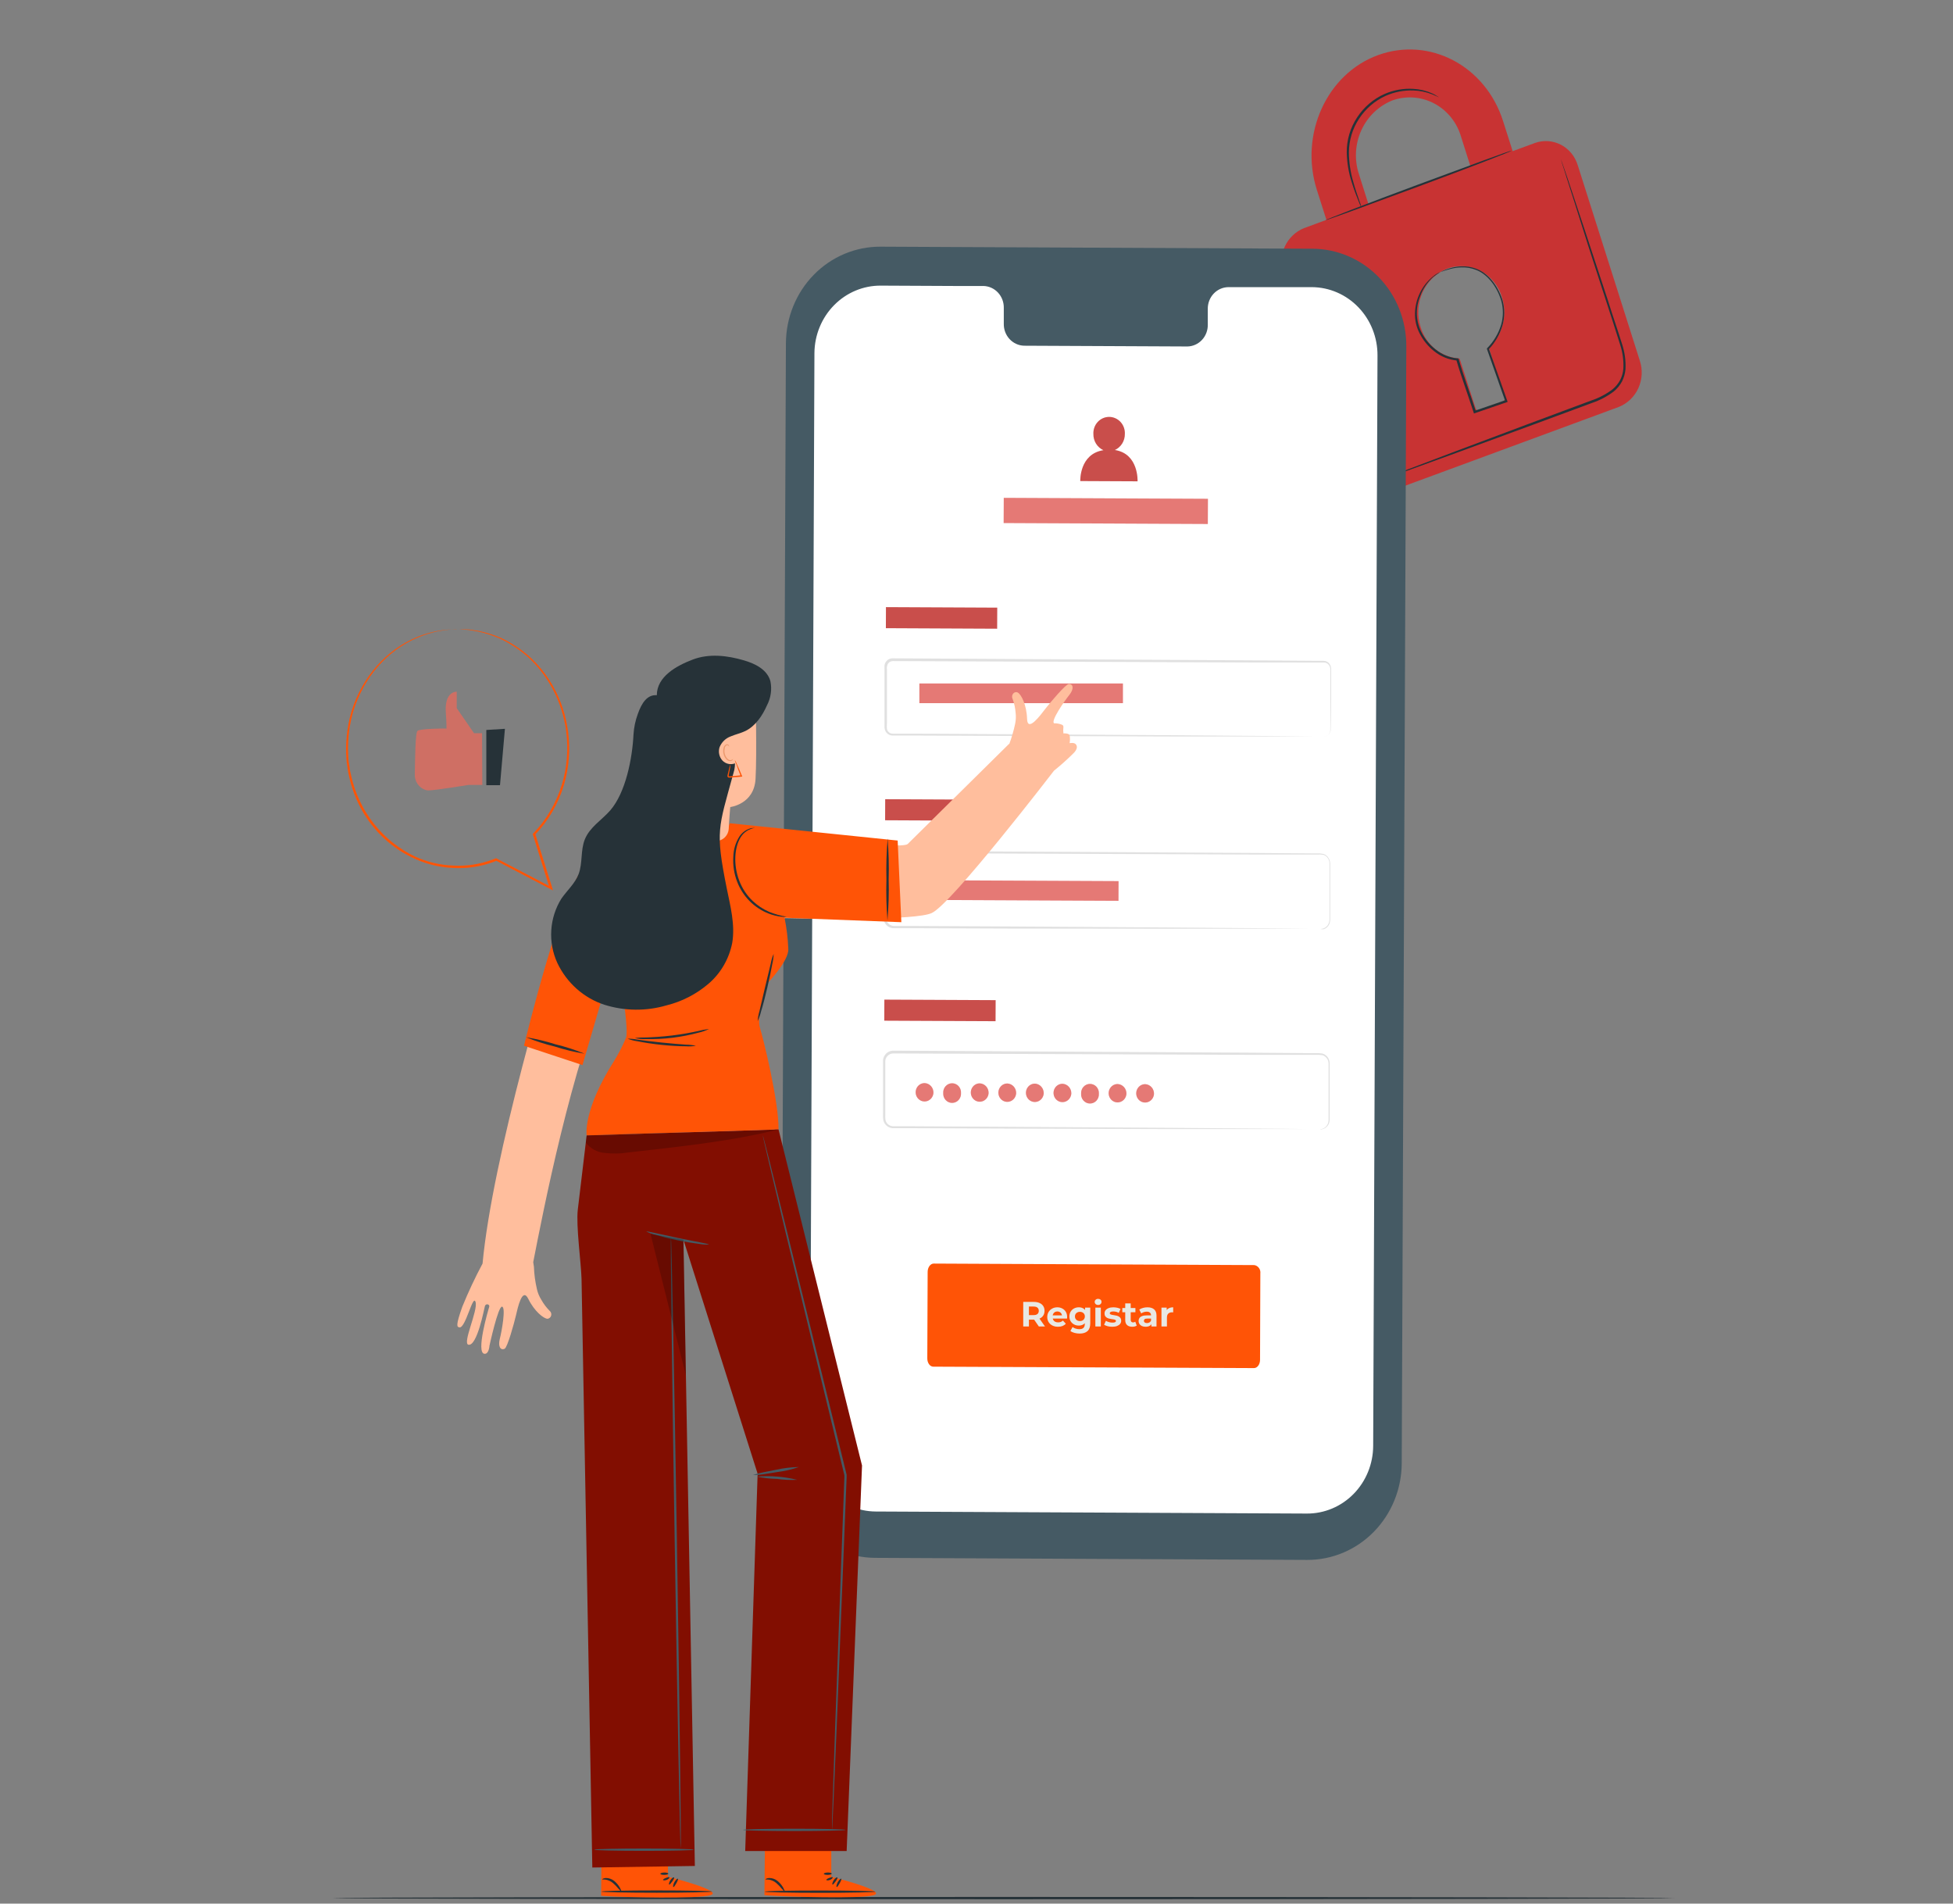 <svg width="315" height="307" viewBox="0 0 315 307" fill="none" xmlns="http://www.w3.org/2000/svg">
<rect x="0" y="0" width="315" height="307" fill="#808080" stroke="none"/>
<path d="M270.11 306.108C270.11 306.208 221.655 306.295 161.902 306.295C102.15 306.295 53.674 306.208 53.674 306.108C53.674 306.007 102.122 305.921 161.902 305.921C221.683 305.921 270.11 306.014 270.11 306.108Z" fill="#263238"/>
<path d="M247.571 23.057L243.977 24.381L242.435 19.539C239.602 10.611 230.573 5.871 222.276 8.885C213.979 11.899 209.562 21.69 212.395 30.618L213.937 35.46L210.33 36.791C208.954 37.341 207.837 38.416 207.21 39.794C206.584 41.171 206.497 42.744 206.966 44.186L216.966 75.689C217.173 76.403 217.518 77.066 217.979 77.64C218.44 78.214 219.009 78.686 219.65 79.029C220.292 79.372 220.994 79.579 221.715 79.636C222.436 79.694 223.16 79.602 223.846 79.365L261.087 65.632C262.481 65.082 263.614 63.998 264.248 62.605C264.882 61.212 264.967 59.62 264.486 58.164L254.479 26.661C254.266 25.95 253.916 25.289 253.45 24.72C252.984 24.15 252.412 23.683 251.767 23.347C251.123 23.011 250.419 22.812 249.698 22.762C248.977 22.712 248.253 22.812 247.571 23.057ZM219.185 28.093C218.421 25.772 218.558 23.236 219.567 21.016C220.577 18.797 222.38 17.066 224.599 16.187C225.695 15.8 226.856 15.645 228.011 15.731C229.166 15.817 230.293 16.142 231.324 16.686C232.355 17.231 233.269 17.984 234.011 18.9C234.754 19.817 235.31 20.878 235.646 22.021L237.181 26.863L220.72 32.935L219.185 28.093ZM240.118 56.049L242.672 64.092C242.719 64.253 242.704 64.427 242.63 64.577C242.556 64.727 242.429 64.842 242.275 64.898L238.695 66.214C238.553 66.255 238.4 66.237 238.27 66.165C238.14 66.093 238.042 65.971 237.997 65.826L235.422 57.819C234.003 57.739 232.64 57.214 231.518 56.314C230.396 55.414 229.567 54.182 229.142 52.783C228.535 50.933 228.646 48.913 229.451 47.146C230.256 45.379 231.693 44.001 233.462 43.301C234.335 42.994 235.259 42.871 236.179 42.939C237.099 43.008 237.996 43.266 238.818 43.7C239.639 44.134 240.367 44.733 240.958 45.463C241.55 46.193 241.993 47.038 242.261 47.949C242.71 49.37 242.747 50.895 242.368 52.338C241.988 53.781 241.209 55.078 240.125 56.071L240.118 56.049Z" fill="#F90101" fill-opacity="0.6"/>
<path d="M243.817 24.295C243.817 24.395 237.153 26.978 228.863 30.05C220.573 33.122 213.812 35.589 213.777 35.517C213.742 35.445 220.441 32.841 228.738 29.762C237.034 26.683 243.782 24.201 243.817 24.295Z" fill="#263238"/>
<path d="M251.73 25.618C251.761 25.681 251.786 25.746 251.807 25.812C251.863 25.956 251.925 26.143 252.009 26.374C252.191 26.899 252.442 27.625 252.756 28.532L255.435 36.575C256.552 39.985 257.885 44.028 259.364 48.517C260.062 50.769 260.885 53.114 261.653 55.581C262.064 56.853 262.241 58.192 262.176 59.531C262.117 60.227 261.925 60.904 261.611 61.524C261.275 62.141 260.828 62.686 260.292 63.128C259.214 63.939 258.017 64.568 256.747 64.991L253.153 66.322L246.35 68.833L234.829 73.063L227.049 75.883L224.956 76.603L224.397 76.79C224.338 76.817 224.274 76.834 224.209 76.84C224.209 76.84 224.265 76.84 224.383 76.754L224.928 76.531L227.021 75.718L234.76 72.782L246.259 68.466L253.049 65.934L256.642 64.596C257.877 64.19 259.038 63.58 260.083 62.79C260.581 62.38 260.998 61.874 261.311 61.301C261.606 60.728 261.784 60.099 261.834 59.452C261.898 58.162 261.728 56.871 261.332 55.646C260.578 53.2 259.783 50.833 259.064 48.582C257.612 44.085 256.273 40.028 255.212 36.618C254.151 33.208 253.258 30.467 252.644 28.539C252.351 27.597 252.128 26.863 251.946 26.33L251.779 25.755C251.758 25.711 251.741 25.666 251.73 25.618Z" fill="#263238"/>
<path d="M232.08 15.698C232.08 15.698 231.71 15.511 231.026 15.223C230.052 14.837 229.021 14.623 227.977 14.59C226.43 14.535 224.89 14.835 223.469 15.467C221.741 16.255 220.263 17.529 219.206 19.144C218.141 20.753 217.57 22.656 217.566 24.604C217.58 26.201 217.815 27.787 218.264 29.316C218.626 30.625 219.003 31.669 219.254 32.395C219.403 32.764 219.524 33.144 219.617 33.532C219.419 33.187 219.253 32.823 219.122 32.445C218.836 31.726 218.424 30.704 218.019 29.388C217.523 27.843 217.252 26.231 217.217 24.604C217.198 22.582 217.783 20.603 218.892 18.935C219.986 17.262 221.524 15.948 223.323 15.151C224.788 14.515 226.376 14.234 227.963 14.331C229.029 14.387 230.077 14.643 231.054 15.086C231.315 15.21 231.567 15.355 231.808 15.518C231.907 15.563 231.999 15.623 232.08 15.698Z" fill="#263238"/>
<path d="M232.401 43.848C232.512 43.778 232.629 43.718 232.75 43.668C233.099 43.506 233.461 43.373 233.831 43.273C234.42 43.093 235.026 42.987 235.639 42.956C236.472 42.91 237.305 43.039 238.088 43.337C239.874 43.985 241.514 45.862 242.324 48.373C242.712 49.72 242.712 51.155 242.324 52.502C241.893 53.965 241.122 55.296 240.077 56.38L240.119 56.186C241.047 58.812 242.058 61.66 243.105 64.632L243.168 64.811L242.994 64.876L241.396 65.423L237.907 66.624L237.732 66.682L237.676 66.502C236.72 63.524 235.674 60.747 234.885 58.02L235.039 58.143C233.674 58.026 232.374 57.498 231.298 56.625C230.326 55.852 229.528 54.87 228.961 53.747C228.449 52.751 228.195 51.636 228.221 50.51C228.253 49.358 228.532 48.228 229.038 47.201C229.543 46.174 230.263 45.274 231.145 44.567C231.508 44.264 231.915 44.021 232.352 43.848C231.958 44.089 231.576 44.351 231.208 44.632C230.239 45.477 229.496 46.565 229.052 47.79C228.67 48.715 228.491 49.714 228.529 50.718C228.566 51.722 228.818 52.705 229.268 53.596C229.825 54.676 230.604 55.619 231.55 56.358C232.575 57.188 233.816 57.689 235.115 57.797H235.234L235.269 57.905C236.036 60.581 237.09 63.38 238.06 66.373L237.83 66.257L241.319 65.056L242.91 64.502L242.798 64.747C241.758 61.776 240.754 58.92 239.832 56.294V56.186L239.916 56.099C240.931 55.061 241.687 53.785 242.121 52.38C242.491 51.091 242.491 49.719 242.121 48.431C241.361 46.013 239.791 44.179 238.088 43.532C237.334 43.232 236.53 43.092 235.722 43.121C235.12 43.136 234.52 43.22 233.936 43.373C232.896 43.639 232.408 43.884 232.401 43.848Z" fill="#263238"/>
<path d="M210.832 251.569L141.129 251.238C137.104 251.216 133.252 249.547 130.419 246.598C127.587 243.649 126.005 239.662 126.022 235.512L126.761 55.366C126.77 53.31 127.171 51.276 127.942 49.379C128.713 47.483 129.839 45.763 131.256 44.315C132.672 42.868 134.352 41.723 136.198 40.945C138.044 40.168 140.021 39.773 142.015 39.783L211.711 40.114C215.736 40.135 219.589 41.802 222.423 44.75C225.257 47.697 226.84 51.683 226.825 55.833L226.086 235.973C226.078 238.029 225.676 240.064 224.905 241.961C224.134 243.858 223.008 245.58 221.592 247.028C220.176 248.476 218.496 249.623 216.65 250.402C214.804 251.181 212.827 251.578 210.832 251.569Z" fill="#455A64"/>
<path d="M211.606 46.308H198.097C197.656 46.317 197.221 46.415 196.817 46.596C196.413 46.778 196.048 47.04 195.742 47.367C195.436 47.695 195.196 48.081 195.035 48.504C194.874 48.927 194.795 49.379 194.804 49.834V52.359C194.812 52.813 194.733 53.264 194.572 53.687C194.411 54.109 194.171 54.495 193.865 54.822C193.559 55.149 193.193 55.41 192.789 55.591C192.385 55.772 191.95 55.869 191.51 55.877L165.175 55.754C164.284 55.73 163.439 55.342 162.825 54.675C162.212 54.009 161.88 53.119 161.902 52.2V49.675C161.925 48.758 161.594 47.869 160.982 47.203C160.37 46.536 159.526 46.148 158.637 46.121H153.885L142.057 46.064C139.244 46.047 136.539 47.179 134.534 49.214C132.529 51.248 131.387 54.019 131.36 56.92L130.662 232.757C130.656 234.196 130.924 235.622 131.452 236.954C131.98 238.286 132.758 239.497 133.74 240.519C134.722 241.541 135.89 242.354 137.177 242.911C138.464 243.467 139.845 243.757 141.241 243.764L210.797 244.095C212.194 244.101 213.578 243.824 214.87 243.279C216.163 242.735 217.339 241.933 218.331 240.919C219.323 239.906 220.112 238.701 220.652 237.373C221.192 236.046 221.474 234.621 221.48 233.181L222.178 57.344C222.195 54.436 221.091 51.639 219.108 49.57C217.126 47.501 214.428 46.327 211.606 46.308Z" fill="white"/>
<path d="M202.249 220.635L150.528 220.405C149.991 220.405 149.558 219.8 149.565 219.067L149.621 205.117C149.621 204.398 150.061 203.779 150.598 203.779L202.319 204.024C202.617 204.077 202.883 204.246 203.062 204.497C203.242 204.748 203.32 205.06 203.282 205.369L203.233 219.304C203.233 220.045 202.786 220.642 202.249 220.635Z" fill="#FF5406"/>
<path d="M165.038 213.924V209.962H166.753C167.107 209.962 167.413 210.02 167.67 210.137C167.926 210.25 168.124 210.415 168.264 210.63C168.404 210.845 168.473 211.101 168.473 211.399C168.473 211.694 168.404 211.948 168.264 212.163C168.124 212.375 167.926 212.537 167.67 212.65C167.413 212.763 167.107 212.82 166.753 212.82H165.547L165.955 212.418V213.924H165.038ZM167.556 213.924L166.566 212.486H167.545L168.547 213.924H167.556ZM165.955 212.52L165.547 212.09H166.702C166.985 212.09 167.196 212.03 167.336 211.909C167.475 211.784 167.545 211.614 167.545 211.399C167.545 211.181 167.475 211.011 167.336 210.89C167.196 210.769 166.985 210.709 166.702 210.709H165.547L165.955 210.273V212.52ZM170.649 213.969C170.302 213.969 169.996 213.901 169.732 213.765C169.471 213.629 169.27 213.444 169.126 213.211C168.983 212.973 168.911 212.703 168.911 212.401C168.911 212.096 168.981 211.826 169.121 211.592C169.264 211.354 169.458 211.169 169.704 211.037C169.949 210.901 170.226 210.833 170.536 210.833C170.834 210.833 171.102 210.898 171.339 211.026C171.581 211.15 171.771 211.331 171.911 211.569C172.051 211.803 172.12 212.084 172.12 212.413C172.12 212.446 172.118 212.486 172.115 212.531C172.111 212.573 172.107 212.612 172.103 212.65H169.63V212.135H171.639L171.3 212.288C171.3 212.13 171.268 211.992 171.203 211.875C171.139 211.758 171.051 211.667 170.937 211.603C170.824 211.535 170.692 211.501 170.541 211.501C170.39 211.501 170.256 211.535 170.139 211.603C170.026 211.667 169.937 211.76 169.873 211.88C169.809 211.997 169.777 212.137 169.777 212.299V212.435C169.777 212.601 169.813 212.748 169.885 212.877C169.96 213.001 170.064 213.097 170.196 213.165C170.332 213.229 170.49 213.261 170.671 213.261C170.834 213.261 170.975 213.237 171.096 213.188C171.22 213.139 171.334 213.065 171.435 212.967L171.905 213.477C171.766 213.635 171.59 213.758 171.379 213.844C171.168 213.927 170.924 213.969 170.649 213.969ZM174.14 215.067C173.853 215.067 173.576 215.031 173.308 214.959C173.044 214.892 172.823 214.788 172.646 214.648L172.997 214.014C173.125 214.12 173.287 214.203 173.484 214.263C173.684 214.327 173.88 214.36 174.072 214.36C174.385 214.36 174.612 214.29 174.751 214.15C174.895 214.01 174.966 213.803 174.966 213.528V213.069L175.023 212.305L175.012 211.535V210.879H175.849V213.414C175.849 213.98 175.702 214.397 175.408 214.665C175.114 214.933 174.691 215.067 174.14 215.067ZM174.004 213.777C173.721 213.777 173.465 213.716 173.235 213.595C173.008 213.471 172.825 213.299 172.686 213.08C172.55 212.858 172.482 212.599 172.482 212.305C172.482 212.007 172.55 211.748 172.686 211.53C172.825 211.307 173.008 211.135 173.235 211.014C173.465 210.894 173.721 210.833 174.004 210.833C174.261 210.833 174.487 210.886 174.684 210.992C174.88 211.094 175.033 211.254 175.142 211.473C175.251 211.688 175.306 211.965 175.306 212.305C175.306 212.641 175.251 212.918 175.142 213.137C175.033 213.352 174.88 213.512 174.684 213.618C174.487 213.724 174.261 213.777 174.004 213.777ZM174.18 213.052C174.334 213.052 174.472 213.022 174.593 212.962C174.714 212.897 174.808 212.809 174.876 212.695C174.944 212.582 174.978 212.452 174.978 212.305C174.978 212.154 174.944 212.024 174.876 211.914C174.808 211.801 174.714 211.714 174.593 211.654C174.472 211.59 174.334 211.558 174.18 211.558C174.025 211.558 173.887 211.59 173.767 211.654C173.646 211.714 173.55 211.801 173.478 211.914C173.41 212.024 173.376 212.154 173.376 212.305C173.376 212.452 173.41 212.582 173.478 212.695C173.55 212.809 173.646 212.897 173.767 212.962C173.887 213.022 174.025 213.052 174.18 213.052ZM176.671 213.924V210.879H177.554V213.924H176.671ZM177.113 210.454C176.95 210.454 176.818 210.407 176.717 210.313C176.615 210.218 176.564 210.101 176.564 209.962C176.564 209.822 176.615 209.705 176.717 209.611C176.818 209.516 176.95 209.469 177.113 209.469C177.275 209.469 177.407 209.515 177.509 209.605C177.611 209.692 177.662 209.805 177.662 209.945C177.662 210.092 177.611 210.215 177.509 210.313C177.411 210.407 177.279 210.454 177.113 210.454ZM179.398 213.969C179.138 213.969 178.887 213.939 178.645 213.878C178.408 213.814 178.219 213.735 178.079 213.641L178.374 213.007C178.513 213.094 178.677 213.165 178.866 213.222C179.059 213.275 179.247 213.301 179.432 213.301C179.636 213.301 179.779 213.277 179.862 213.228C179.949 213.178 179.992 213.111 179.992 213.024C179.992 212.952 179.958 212.899 179.891 212.865C179.826 212.828 179.74 212.799 179.63 212.78C179.521 212.762 179.4 212.743 179.268 212.724C179.14 212.705 179.009 212.68 178.877 212.65C178.745 212.616 178.625 212.567 178.515 212.503C178.406 212.439 178.317 212.352 178.249 212.243C178.185 212.133 178.153 211.992 178.153 211.818C178.153 211.626 178.208 211.456 178.317 211.309C178.43 211.162 178.592 211.047 178.804 210.964C179.015 210.877 179.268 210.833 179.562 210.833C179.77 210.833 179.981 210.856 180.196 210.901C180.411 210.947 180.59 211.013 180.734 211.099L180.44 211.728C180.292 211.641 180.143 211.582 179.992 211.552C179.845 211.518 179.702 211.501 179.562 211.501C179.366 211.501 179.223 211.528 179.132 211.58C179.042 211.633 178.996 211.701 178.996 211.784C178.996 211.86 179.028 211.916 179.092 211.954C179.16 211.992 179.249 212.022 179.358 212.045C179.468 212.067 179.587 212.088 179.715 212.107C179.847 212.122 179.979 212.146 180.111 212.18C180.243 212.214 180.362 212.263 180.468 212.328C180.577 212.388 180.666 212.473 180.734 212.582C180.802 212.688 180.836 212.828 180.836 213.001C180.836 213.19 180.779 213.358 180.666 213.505C180.553 213.648 180.389 213.761 180.174 213.844C179.962 213.927 179.704 213.969 179.398 213.969ZM182.626 213.969C182.267 213.969 181.988 213.878 181.788 213.697C181.588 213.512 181.488 213.239 181.488 212.877V210.205H182.371V212.865C182.371 212.994 182.405 213.094 182.473 213.165C182.541 213.233 182.633 213.267 182.75 213.267C182.89 213.267 183.009 213.229 183.107 213.154L183.344 213.777C183.254 213.841 183.145 213.89 183.016 213.924C182.892 213.954 182.762 213.969 182.626 213.969ZM181.018 211.626V210.947H183.129V211.626H181.018ZM185.708 213.924V213.329L185.651 213.199V212.135C185.651 211.947 185.593 211.799 185.476 211.694C185.363 211.588 185.187 211.535 184.949 211.535C184.787 211.535 184.627 211.562 184.468 211.614C184.314 211.664 184.182 211.731 184.072 211.818L183.755 211.201C183.921 211.084 184.121 210.994 184.355 210.93C184.589 210.865 184.827 210.833 185.068 210.833C185.532 210.833 185.893 210.943 186.149 211.162C186.406 211.381 186.534 211.722 186.534 212.186V213.924H185.708ZM184.78 213.969C184.542 213.969 184.338 213.929 184.168 213.85C183.999 213.767 183.868 213.656 183.778 213.516C183.687 213.377 183.642 213.22 183.642 213.046C183.642 212.865 183.685 212.707 183.772 212.571C183.863 212.435 184.004 212.329 184.197 212.254C184.389 212.175 184.64 212.135 184.949 212.135H185.759V212.65H185.046C184.838 212.65 184.695 212.684 184.616 212.752C184.54 212.82 184.502 212.905 184.502 213.007C184.502 213.12 184.546 213.211 184.633 213.278C184.723 213.343 184.846 213.375 185 213.375C185.148 213.375 185.28 213.341 185.397 213.273C185.514 213.201 185.598 213.097 185.651 212.962L185.787 213.369C185.723 213.565 185.606 213.714 185.436 213.816C185.266 213.918 185.048 213.969 184.78 213.969ZM187.333 213.924V210.879H188.177V211.739L188.058 211.49C188.148 211.275 188.294 211.113 188.494 211.003C188.694 210.89 188.937 210.833 189.224 210.833V211.648C189.186 211.645 189.152 211.643 189.122 211.643C189.092 211.639 189.06 211.637 189.026 211.637C188.784 211.637 188.588 211.707 188.437 211.847C188.29 211.982 188.216 212.196 188.216 212.486V213.924H187.333Z" fill="#E8E8E3"/>
<path d="M160.844 97.998L142.897 97.914L142.882 101.309L160.83 101.393L160.844 97.998Z" fill="#DF5753"/>
<path opacity="0.1" d="M160.844 97.998L142.897 97.914L142.882 101.309L160.83 101.393L160.844 97.998Z" fill="black"/>
<path d="M213.456 118.846C213.597 118.831 213.735 118.798 213.867 118.745C214.061 118.668 214.228 118.535 214.352 118.363C214.475 118.192 214.549 117.987 214.565 117.774C214.565 116.63 214.565 114.961 214.565 112.817C214.565 111.746 214.565 110.544 214.565 109.22C214.565 108.897 214.565 108.559 214.565 108.22C214.611 107.892 214.541 107.558 214.37 107.278C214.274 107.144 214.149 107.034 214.005 106.958C213.861 106.882 213.701 106.841 213.539 106.839H212.451H202.368L144.004 106.616C143.855 106.614 143.707 106.648 143.573 106.717C143.439 106.786 143.324 106.887 143.236 107.012C143.068 107.293 143.003 107.628 143.055 107.954C143.055 108.674 143.055 109.393 143.055 110.112C143.055 111.551 143.055 112.99 143.055 114.429C143.055 115.148 143.055 115.868 143.055 116.587C143.026 116.922 143.026 117.259 143.055 117.594C143.092 117.738 143.16 117.871 143.254 117.983C143.348 118.096 143.466 118.184 143.599 118.242C143.737 118.298 143.884 118.325 144.032 118.321H147.584L163.082 118.407L189.319 118.573L207.008 118.717L211.816 118.774H213.065C213.351 118.774 213.491 118.774 213.491 118.774H213.065H211.816H207.008H189.319L163.082 118.688L147.584 118.623H144.032C143.836 118.631 143.641 118.597 143.46 118.522C143.276 118.442 143.113 118.318 142.982 118.163C142.851 118.007 142.757 117.822 142.706 117.623C142.666 117.434 142.652 117.24 142.664 117.048V116.515C142.664 115.796 142.664 115.076 142.664 114.357C142.664 112.918 142.664 111.479 142.664 110.041C142.664 109.321 142.664 108.602 142.664 107.882C142.651 107.691 142.651 107.498 142.664 107.307C142.69 107.095 142.77 106.894 142.894 106.724C143.015 106.55 143.174 106.409 143.359 106.313C143.543 106.216 143.748 106.167 143.955 106.17L202.319 106.501L212.402 106.573H213.491C213.682 106.573 213.871 106.621 214.041 106.712C214.211 106.804 214.358 106.936 214.468 107.098C214.664 107.411 214.744 107.787 214.691 108.156C214.691 108.494 214.691 108.832 214.691 109.156C214.691 110.465 214.691 111.666 214.691 112.753C214.691 114.911 214.642 116.566 214.628 117.717C214.611 117.938 214.533 118.15 214.403 118.327C214.273 118.504 214.097 118.639 213.895 118.717C213.763 118.801 213.611 118.846 213.456 118.846Z" fill="#E0E0E0"/>
<path d="M181.113 110.228H148.288V113.4H181.113V110.228Z" fill="#DF5753"/>
<path opacity="0.2" d="M181.113 110.228H148.288V113.4H181.113V110.228Z" fill="white"/>
<path d="M160.722 128.975L142.775 128.891L142.76 132.286L160.707 132.37L160.722 128.975Z" fill="#DF5753"/>
<path opacity="0.1" d="M160.722 128.975L142.775 128.891L142.76 132.286L160.707 132.37L160.722 128.975Z" fill="black"/>
<path d="M213.002 149.824C213.143 149.806 213.283 149.779 213.421 149.745C213.616 149.681 213.795 149.574 213.947 149.433C214.098 149.291 214.219 149.118 214.3 148.924C214.41 148.634 214.453 148.321 214.426 148.011C214.426 147.666 214.426 147.291 214.426 146.874C214.426 146.04 214.426 145.09 214.426 143.997V139.428C214.459 139.098 214.388 138.765 214.223 138.479C214.051 138.185 213.78 137.968 213.463 137.867C213.115 137.803 212.761 137.784 212.409 137.81H202.368L144.206 137.587C143.893 137.587 143.592 137.705 143.357 137.918C143.122 138.131 142.97 138.425 142.929 138.745C142.929 139.428 142.929 140.184 142.929 140.903C142.929 142.342 142.929 143.781 142.929 145.22C142.929 145.939 142.929 146.658 142.929 147.378C142.903 147.714 142.917 148.052 142.971 148.385C143.058 148.677 143.238 148.93 143.481 149.104C143.738 149.273 144.041 149.354 144.346 149.335H145.316H147.332L162.775 149.414L188.921 149.579L206.548 149.723L211.341 149.781H206.548H188.921L162.761 149.752L147.318 149.694H144.283C143.906 149.717 143.531 149.614 143.215 149.399C142.898 149.173 142.666 148.84 142.56 148.457C142.497 148.091 142.478 147.719 142.504 147.349C142.504 146.63 142.504 145.91 142.504 145.191C142.504 143.752 142.504 142.313 142.504 140.874C142.504 140.155 142.504 139.435 142.504 138.716C142.555 138.305 142.749 137.927 143.051 137.652C143.353 137.378 143.741 137.227 144.144 137.227L202.305 137.558L212.346 137.637C212.72 137.613 213.095 137.64 213.463 137.716C213.825 137.838 214.131 138.095 214.321 138.436C214.502 138.752 214.58 139.12 214.544 139.486C214.544 139.824 214.544 140.155 214.544 140.486C214.544 141.788 214.544 142.982 214.544 144.083C214.544 145.184 214.544 146.112 214.544 146.96C214.544 147.371 214.544 147.752 214.544 148.104C214.57 148.426 214.519 148.749 214.398 149.047C214.307 149.245 214.176 149.421 214.014 149.563C213.851 149.704 213.661 149.808 213.456 149.867C213.303 149.88 213.15 149.865 213.002 149.824Z" fill="#E0E0E0"/>
<path d="M160.587 161.296L142.64 161.213L142.625 164.608L160.572 164.692L160.587 161.296Z" fill="#DF5753"/>
<path opacity="0.1" d="M160.587 161.296L142.64 161.213L142.625 164.608L160.572 164.692L160.587 161.296Z" fill="black"/>
<path d="M212.862 182.132C213.003 182.115 213.143 182.089 213.281 182.053C213.475 181.99 213.654 181.884 213.805 181.744C213.957 181.604 214.078 181.432 214.16 181.24C214.27 180.95 214.313 180.637 214.286 180.327C214.286 179.974 214.286 179.607 214.286 179.183C214.286 178.355 214.286 177.399 214.286 176.305V171.737C214.319 171.406 214.248 171.073 214.084 170.787C213.907 170.499 213.638 170.285 213.323 170.183C212.976 170.116 212.622 170.095 212.269 170.118H202.228L144.067 169.895C143.754 169.896 143.452 170.014 143.217 170.227C142.982 170.44 142.83 170.734 142.79 171.053C142.79 171.773 142.79 172.492 142.79 173.212C142.79 174.65 142.79 176.089 142.79 177.528C142.79 178.247 142.79 178.967 142.79 179.686C142.764 180.02 142.778 180.356 142.832 180.686C142.915 180.98 143.095 181.234 143.341 181.406C143.597 181.578 143.901 181.659 144.206 181.636H147.242L162.684 181.722L188.83 181.888L206.457 182.032L211.251 182.089H206.457H188.83L162.684 182.01L147.242 181.945H144.206C143.828 181.971 143.453 181.868 143.139 181.65C142.821 181.423 142.589 181.091 142.483 180.708C142.42 180.342 142.401 179.97 142.427 179.6C142.427 178.881 142.427 178.161 142.427 177.442C142.427 176.003 142.427 174.564 142.427 173.125C142.427 172.406 142.427 171.686 142.427 170.931C142.476 170.52 142.669 170.142 142.97 169.868C143.271 169.594 143.658 169.442 144.06 169.442L202.221 169.773L212.262 169.852C212.636 169.828 213.012 169.855 213.379 169.931C213.741 170.053 214.047 170.31 214.237 170.65C214.418 170.967 214.496 171.335 214.46 171.701C214.46 172.039 214.46 172.377 214.46 172.701C214.46 174.003 214.46 175.197 214.46 176.298C214.46 177.399 214.46 178.327 214.46 179.175C214.46 179.586 214.46 179.967 214.46 180.319C214.487 180.641 214.437 180.965 214.314 181.262C214.223 181.46 214.092 181.636 213.93 181.778C213.767 181.919 213.577 182.023 213.372 182.082C213.208 182.14 213.034 182.157 212.862 182.132Z" fill="#E0E0E0"/>
<path d="M180.412 142.102L147.588 141.949L147.574 145.121L180.398 145.275L180.412 142.102Z" fill="#DF5753"/>
<path opacity="0.2" d="M180.412 142.102L147.588 141.949L147.574 145.121L180.398 145.275L180.412 142.102Z" fill="white"/>
<path d="M150.556 176.262C150.536 176.551 150.433 176.828 150.261 177.058C150.089 177.288 149.856 177.461 149.59 177.555C149.324 177.649 149.037 177.661 148.764 177.589C148.492 177.516 148.246 177.363 148.057 177.148C147.868 176.933 147.744 176.665 147.702 176.378C147.659 176.092 147.699 175.798 147.816 175.534C147.934 175.271 148.124 175.049 148.363 174.895C148.602 174.742 148.879 174.664 149.161 174.672C149.549 174.694 149.914 174.874 150.175 175.171C150.436 175.469 150.573 175.861 150.556 176.262Z" fill="#DF5753"/>
<path d="M155.001 176.283C155.015 176.486 154.988 176.69 154.922 176.881C154.856 177.073 154.753 177.249 154.618 177.397C154.484 177.546 154.321 177.665 154.14 177.746C153.959 177.827 153.764 177.869 153.567 177.869C153.37 177.869 153.175 177.827 152.994 177.746C152.813 177.665 152.65 177.546 152.516 177.397C152.381 177.249 152.278 177.073 152.212 176.881C152.146 176.69 152.119 176.486 152.133 176.283C152.119 176.081 152.146 175.877 152.212 175.685C152.278 175.494 152.381 175.318 152.516 175.17C152.65 175.021 152.813 174.902 152.994 174.821C153.175 174.74 153.37 174.698 153.567 174.698C153.764 174.698 153.959 174.74 154.14 174.821C154.321 174.902 154.484 175.021 154.618 175.17C154.753 175.318 154.856 175.494 154.922 175.685C154.988 175.877 155.015 176.081 155.001 176.283Z" fill="#DF5753"/>
<path d="M159.453 176.305C159.433 176.594 159.33 176.871 159.158 177.101C158.986 177.331 158.753 177.504 158.487 177.598C158.221 177.692 157.934 177.704 157.661 177.632C157.388 177.559 157.143 177.406 156.954 177.191C156.765 176.976 156.641 176.708 156.599 176.421C156.556 176.135 156.596 175.841 156.713 175.578C156.831 175.314 157.021 175.092 157.26 174.938C157.499 174.785 157.776 174.707 158.058 174.715C158.446 174.739 158.809 174.919 159.07 175.216C159.331 175.514 159.468 175.904 159.453 176.305Z" fill="#DF5753"/>
<path d="M163.898 176.327C163.877 176.616 163.775 176.893 163.603 177.123C163.431 177.352 163.198 177.525 162.932 177.62C162.666 177.714 162.379 177.726 162.106 177.653C161.833 177.581 161.587 177.428 161.399 177.213C161.21 176.997 161.086 176.73 161.044 176.443C161.001 176.156 161.041 175.863 161.158 175.599C161.276 175.336 161.466 175.113 161.705 174.96C161.944 174.807 162.221 174.729 162.502 174.737C162.891 174.761 163.254 174.941 163.515 175.238C163.776 175.535 163.913 175.926 163.898 176.327Z" fill="#DF5753"/>
<path d="M168.343 176.341C168.324 176.631 168.222 176.908 168.051 177.139C167.88 177.37 167.647 177.544 167.381 177.64C167.115 177.735 166.828 177.748 166.554 177.676C166.281 177.604 166.035 177.452 165.845 177.237C165.656 177.022 165.532 176.754 165.488 176.467C165.445 176.18 165.485 175.886 165.602 175.622C165.72 175.358 165.91 175.135 166.149 174.982C166.388 174.828 166.666 174.751 166.947 174.758C167.334 174.782 167.697 174.961 167.957 175.257C168.218 175.553 168.356 175.942 168.343 176.341Z" fill="#DF5753"/>
<path d="M172.795 176.363C172.776 176.651 172.676 176.927 172.506 177.157C172.337 177.388 172.106 177.562 171.842 177.659C171.577 177.755 171.292 177.77 171.019 177.701C170.747 177.633 170.5 177.484 170.309 177.272C170.118 177.061 169.991 176.796 169.944 176.512C169.897 176.227 169.931 175.934 170.043 175.669C170.156 175.404 170.34 175.179 170.575 175.021C170.81 174.863 171.084 174.779 171.364 174.78C171.757 174.795 172.129 174.97 172.397 175.267C172.665 175.563 172.808 175.957 172.795 176.363Z" fill="#DF5753"/>
<path d="M177.24 176.384C177.254 176.587 177.227 176.791 177.161 176.982C177.095 177.174 176.992 177.35 176.857 177.498C176.723 177.647 176.56 177.765 176.379 177.847C176.198 177.928 176.003 177.969 175.806 177.969C175.609 177.969 175.414 177.928 175.233 177.847C175.052 177.765 174.889 177.647 174.755 177.498C174.62 177.35 174.517 177.174 174.451 176.982C174.385 176.791 174.358 176.587 174.372 176.384C174.358 176.181 174.385 175.978 174.451 175.786C174.517 175.595 174.62 175.419 174.755 175.27C174.889 175.122 175.052 175.003 175.233 174.922C175.414 174.841 175.609 174.799 175.806 174.799C176.003 174.799 176.198 174.841 176.379 174.922C176.56 175.003 176.723 175.122 176.857 175.27C176.992 175.419 177.095 175.595 177.161 175.786C177.227 175.978 177.254 176.181 177.24 176.384Z" fill="#DF5753"/>
<path d="M181.685 176.406C181.666 176.694 181.566 176.97 181.396 177.201C181.227 177.431 180.996 177.605 180.732 177.702C180.467 177.798 180.182 177.813 179.909 177.745C179.637 177.676 179.39 177.527 179.199 177.315C179.008 177.104 178.881 176.84 178.834 176.555C178.787 176.27 178.821 175.977 178.933 175.712C179.046 175.447 179.23 175.222 179.465 175.064C179.7 174.906 179.974 174.822 180.254 174.823C180.648 174.838 181.019 175.013 181.287 175.31C181.555 175.606 181.698 176.001 181.685 176.406Z" fill="#DF5753"/>
<path d="M186.13 176.427C186.111 176.717 186.009 176.995 185.838 177.226C185.667 177.456 185.434 177.63 185.168 177.726C184.902 177.821 184.614 177.834 184.341 177.762C184.068 177.691 183.822 177.538 183.632 177.323C183.443 177.108 183.319 176.84 183.275 176.553C183.232 176.266 183.272 175.973 183.389 175.709C183.507 175.444 183.697 175.222 183.936 175.068C184.175 174.915 184.453 174.837 184.734 174.845C185.121 174.869 185.484 175.048 185.744 175.343C186.005 175.639 186.143 176.028 186.13 176.427Z" fill="#DF5753"/>
<g opacity="0.2">
<path d="M150.556 176.262C150.536 176.551 150.433 176.828 150.261 177.058C150.089 177.288 149.856 177.461 149.59 177.555C149.324 177.649 149.037 177.661 148.764 177.589C148.492 177.516 148.246 177.363 148.057 177.148C147.868 176.933 147.744 176.665 147.702 176.378C147.659 176.092 147.699 175.798 147.816 175.534C147.934 175.271 148.124 175.049 148.363 174.895C148.602 174.742 148.879 174.664 149.161 174.672C149.549 174.694 149.914 174.874 150.175 175.171C150.436 175.469 150.573 175.861 150.556 176.262Z" fill="white"/>
<path d="M155.001 176.283C155.015 176.486 154.988 176.69 154.922 176.881C154.856 177.073 154.753 177.249 154.618 177.397C154.484 177.546 154.321 177.665 154.14 177.746C153.959 177.827 153.764 177.869 153.567 177.869C153.37 177.869 153.175 177.827 152.994 177.746C152.813 177.665 152.65 177.546 152.516 177.397C152.381 177.249 152.278 177.073 152.212 176.881C152.146 176.69 152.119 176.486 152.133 176.283C152.119 176.081 152.146 175.877 152.212 175.685C152.278 175.494 152.381 175.318 152.516 175.17C152.65 175.021 152.813 174.902 152.994 174.821C153.175 174.74 153.37 174.698 153.567 174.698C153.764 174.698 153.959 174.74 154.14 174.821C154.321 174.902 154.484 175.021 154.618 175.17C154.753 175.318 154.856 175.494 154.922 175.685C154.988 175.877 155.015 176.081 155.001 176.283Z" fill="white"/>
<path d="M159.453 176.305C159.433 176.594 159.33 176.871 159.158 177.101C158.986 177.331 158.753 177.504 158.487 177.598C158.221 177.692 157.934 177.704 157.661 177.632C157.388 177.559 157.143 177.406 156.954 177.191C156.765 176.976 156.641 176.708 156.599 176.421C156.556 176.135 156.596 175.841 156.713 175.578C156.831 175.314 157.021 175.092 157.26 174.938C157.499 174.785 157.776 174.707 158.058 174.715C158.446 174.739 158.809 174.919 159.07 175.216C159.331 175.514 159.468 175.904 159.453 176.305Z" fill="white"/>
<path d="M163.898 176.327C163.877 176.616 163.775 176.893 163.603 177.123C163.431 177.352 163.198 177.525 162.932 177.62C162.666 177.714 162.379 177.726 162.106 177.653C161.833 177.581 161.587 177.428 161.399 177.213C161.21 176.997 161.086 176.73 161.044 176.443C161.001 176.156 161.041 175.863 161.158 175.599C161.276 175.336 161.466 175.113 161.705 174.96C161.944 174.807 162.221 174.729 162.502 174.737C162.891 174.761 163.254 174.941 163.515 175.238C163.776 175.535 163.913 175.926 163.898 176.327Z" fill="white"/>
<path d="M168.343 176.341C168.324 176.631 168.222 176.908 168.051 177.139C167.88 177.37 167.647 177.544 167.381 177.639C167.115 177.735 166.828 177.748 166.554 177.676C166.281 177.604 166.035 177.452 165.845 177.237C165.656 177.022 165.532 176.754 165.488 176.467C165.445 176.18 165.485 175.886 165.602 175.622C165.72 175.358 165.91 175.135 166.149 174.982C166.388 174.828 166.666 174.751 166.947 174.758C167.334 174.782 167.697 174.961 167.957 175.257C168.218 175.553 168.356 175.942 168.343 176.341Z" fill="white"/>
<path d="M172.795 176.363C172.776 176.651 172.676 176.927 172.506 177.157C172.337 177.388 172.106 177.562 171.842 177.658C171.577 177.755 171.292 177.77 171.019 177.701C170.747 177.633 170.5 177.484 170.309 177.272C170.118 177.061 169.991 176.796 169.944 176.511C169.897 176.227 169.931 175.934 170.043 175.669C170.156 175.404 170.34 175.179 170.575 175.021C170.81 174.863 171.084 174.779 171.364 174.78C171.757 174.795 172.129 174.97 172.397 175.267C172.665 175.563 172.808 175.957 172.795 176.363Z" fill="white"/>
<path d="M177.24 176.384C177.254 176.587 177.227 176.79 177.161 176.982C177.095 177.174 176.992 177.349 176.857 177.498C176.723 177.647 176.56 177.765 176.379 177.846C176.198 177.927 176.003 177.969 175.806 177.969C175.609 177.969 175.414 177.927 175.233 177.846C175.052 177.765 174.889 177.647 174.755 177.498C174.62 177.349 174.517 177.174 174.451 176.982C174.385 176.79 174.358 176.587 174.372 176.384C174.358 176.181 174.385 175.978 174.451 175.786C174.517 175.594 174.62 175.419 174.755 175.27C174.889 175.121 175.052 175.003 175.233 174.922C175.414 174.841 175.609 174.799 175.806 174.799C176.003 174.799 176.198 174.841 176.379 174.922C176.56 175.003 176.723 175.121 176.857 175.27C176.992 175.419 177.095 175.594 177.161 175.786C177.227 175.978 177.254 176.181 177.24 176.384Z" fill="white"/>
<path d="M181.685 176.406C181.666 176.694 181.566 176.97 181.396 177.201C181.227 177.431 180.996 177.605 180.732 177.702C180.467 177.798 180.182 177.813 179.909 177.745C179.637 177.676 179.39 177.527 179.199 177.315C179.008 177.104 178.881 176.84 178.834 176.555C178.787 176.27 178.821 175.977 178.933 175.712C179.046 175.447 179.23 175.222 179.465 175.064C179.7 174.906 179.974 174.822 180.254 174.823C180.648 174.838 181.019 175.013 181.287 175.31C181.555 175.606 181.698 176 181.685 176.406Z" fill="white"/>
<path d="M186.13 176.427C186.111 176.717 186.009 176.995 185.838 177.226C185.667 177.456 185.434 177.63 185.168 177.726C184.902 177.821 184.614 177.834 184.341 177.762C184.068 177.691 183.822 177.538 183.632 177.323C183.443 177.108 183.319 176.84 183.275 176.553C183.232 176.266 183.272 175.973 183.389 175.708C183.507 175.444 183.697 175.222 183.936 175.068C184.175 174.915 184.453 174.837 184.734 174.845C185.121 174.869 185.484 175.048 185.744 175.343C186.005 175.639 186.143 176.028 186.13 176.427Z" fill="white"/>
</g>
<path d="M179.815 72.574C180.299 72.354 180.711 71.992 180.997 71.532C181.284 71.073 181.433 70.537 181.427 69.991C181.445 69.636 181.392 69.281 181.273 68.948C181.154 68.614 180.97 68.309 180.733 68.052C180.495 67.794 180.21 67.588 179.893 67.448C179.576 67.308 179.235 67.235 178.89 67.235C178.545 67.235 178.204 67.308 177.887 67.448C177.571 67.588 177.285 67.794 177.048 68.052C176.81 68.309 176.626 68.614 176.507 68.948C176.388 69.281 176.336 69.636 176.354 69.991C176.343 70.543 176.491 71.085 176.779 71.55C177.067 72.015 177.483 72.381 177.973 72.603C174.065 73.207 174.239 77.581 174.239 77.581L183.478 77.624C183.478 77.624 183.694 73.171 179.815 72.574Z" fill="#DF5753"/>
<path opacity="0.1" d="M179.815 72.574C180.299 72.354 180.711 71.992 180.997 71.532C181.284 71.073 181.433 70.537 181.427 69.991C181.445 69.636 181.392 69.281 181.273 68.948C181.154 68.614 180.97 68.309 180.733 68.052C180.495 67.794 180.21 67.588 179.893 67.448C179.576 67.308 179.235 67.235 178.89 67.235C178.545 67.235 178.204 67.308 177.887 67.448C177.571 67.588 177.285 67.794 177.048 68.052C176.81 68.309 176.626 68.614 176.507 68.948C176.388 69.281 176.336 69.636 176.354 69.991C176.343 70.543 176.491 71.085 176.779 71.55C177.067 72.015 177.483 72.381 177.973 72.603C174.065 73.207 174.239 77.581 174.239 77.581L183.478 77.624C183.478 77.624 183.694 73.171 179.815 72.574Z" fill="black"/>
<path d="M194.828 80.445L161.899 80.291L161.881 84.349L194.81 84.503L194.828 80.445Z" fill="#DF5753"/>
<path opacity="0.2" d="M194.828 80.445L161.899 80.291L161.881 84.349L194.81 84.503L194.828 80.445Z" fill="white"/>
<path d="M73.771 101.472H73.443L72.494 101.544C71.98 101.576 71.469 101.646 70.966 101.753C70.639 101.8 70.315 101.865 69.996 101.947L68.914 102.257C67.073 102.839 65.336 103.726 63.771 104.882C61.703 106.43 59.977 108.411 58.705 110.695C57.958 112.012 57.363 113.415 56.933 114.875C56.481 116.462 56.221 118.1 56.158 119.753C56.117 120.621 56.131 121.491 56.2 122.357C56.2 122.796 56.319 123.235 56.374 123.681C56.422 124.13 56.503 124.575 56.619 125.011C57.246 127.898 58.519 130.594 60.337 132.883C62.154 135.173 64.465 136.993 67.086 138.198C68.982 139.042 71.015 139.513 73.08 139.587C75.212 139.708 77.347 139.392 79.36 138.659L79.974 138.421H80.058L80.127 138.464L88.927 143.069L88.669 143.299C87.727 140.292 86.819 137.378 85.94 134.58V134.472L86.017 134.392C88.151 132.176 89.736 129.461 90.636 126.479C91.452 123.752 91.69 120.877 91.334 118.048C91.018 115.533 90.234 113.105 89.025 110.897C87.982 109 86.638 107.297 85.047 105.861C83.735 104.724 82.282 103.771 80.728 103.026C79.551 102.503 78.326 102.106 77.071 101.839L75.676 101.602L74.664 101.523L74.05 101.48H73.84C73.91 101.472 73.98 101.472 74.05 101.48H74.671L75.683 101.523L77.078 101.731C78.349 101.978 79.591 102.362 80.784 102.875C82.365 103.611 83.844 104.562 85.18 105.703C86.799 107.133 88.172 108.835 89.241 110.738C90.484 112.97 91.293 115.431 91.62 117.983C92.005 120.856 91.784 123.781 90.971 126.558C90.065 129.603 88.456 132.375 86.282 134.637L86.324 134.45C87.203 137.249 88.117 140.162 89.066 143.162L89.199 143.601L88.801 143.392L80.002 138.795H80.156L79.527 139.033C77.475 139.777 75.301 140.1 73.129 139.982C71.02 139.899 68.944 139.412 67.009 138.543C63.317 136.914 60.246 134.081 58.266 130.479C57.354 128.816 56.689 127.021 56.291 125.155C56.182 124.708 56.1 124.254 56.047 123.796C55.991 123.342 55.9 122.896 55.879 122.45C55.69 119.891 55.953 117.317 56.654 114.853C57.094 113.373 57.706 111.953 58.475 110.623C59.777 108.318 61.54 106.324 63.646 104.775C65.236 103.615 67.002 102.735 68.872 102.17L69.968 101.883C70.29 101.805 70.616 101.745 70.945 101.703C71.454 101.605 71.969 101.548 72.487 101.53L73.443 101.494C73.551 101.479 73.661 101.472 73.771 101.472Z" fill="#FF5406"/>
<path d="M77.748 118.249H76.457L73.666 114.206V111.551C73.666 111.551 71.67 111.422 71.907 114.897C72.145 118.371 71.907 117.486 71.907 117.486C71.907 117.486 67.672 117.486 67.323 117.882C66.974 118.278 66.953 122.494 66.904 124.846C66.877 125.413 67.035 125.973 67.353 126.437C67.67 126.901 68.129 127.243 68.656 127.407C68.803 127.449 68.956 127.471 69.109 127.472C70.17 127.472 75.564 126.587 75.564 126.587H77.79L77.748 118.249Z" fill="#CF6F64"/>
<path d="M81.439 117.537L80.644 126.63H78.439V117.724L81.439 117.537Z" fill="#263238"/>
<path d="M107.739 302.662V296.511L97.042 296.432L96.951 305.733L97.614 305.784C100.566 305.978 112.631 306.266 114.613 305.633C116.818 304.928 107.739 302.662 107.739 302.662Z" fill="#FF5406"/>
<path d="M114.864 305.057C114.864 305.158 110.859 305.244 105.925 305.244C100.992 305.244 96.987 305.158 96.987 305.057C96.987 304.956 100.992 304.87 105.925 304.87C110.859 304.87 114.864 304.956 114.864 305.057Z" fill="#263238"/>
<path d="M107.928 303.921C107.837 303.87 107.928 303.546 108.144 303.201C108.361 302.856 108.654 302.712 108.723 302.784C108.793 302.856 108.647 303.129 108.437 303.424C108.228 303.719 108.019 303.971 107.928 303.921Z" fill="#263238"/>
<path d="M108.612 304.323C108.514 304.323 108.563 303.92 108.772 303.539C108.982 303.158 109.261 302.928 109.337 302.985C109.414 303.043 109.289 303.367 109.093 303.705C108.898 304.043 108.702 304.359 108.612 304.323Z" fill="#263238"/>
<path d="M100.21 305.028C100.168 305.028 100.008 304.899 99.778 304.626C99.496 304.274 99.183 303.951 98.843 303.662C98.507 303.385 98.108 303.204 97.684 303.136C97.356 303.093 97.147 303.136 97.126 303.093C97.105 303.05 97.307 302.899 97.691 302.87C98.198 302.859 98.692 303.032 99.087 303.359C99.457 303.67 99.769 304.048 100.008 304.474C100.168 304.791 100.252 305 100.21 305.028Z" fill="#263238"/>
<path d="M107.963 302.762C108.012 302.849 107.83 303.064 107.523 303.18C107.216 303.295 106.944 303.251 106.93 303.18C106.916 303.108 107.132 302.957 107.398 302.856C107.663 302.755 107.907 302.676 107.963 302.762Z" fill="#263238"/>
<path d="M107.795 302.165C107.795 302.273 107.516 302.359 107.153 302.367C106.79 302.374 106.504 302.287 106.511 302.187C106.518 302.086 106.804 301.993 107.153 301.985C107.502 301.978 107.781 302.064 107.795 302.165Z" fill="#263238"/>
<path d="M134.081 302.662V296.511L123.384 296.432L123.293 305.64L123.956 305.69C126.908 305.885 138.98 306.266 140.955 305.633C143.16 304.928 134.081 302.662 134.081 302.662Z" fill="#FF5406"/>
<path d="M141.206 305.072C141.206 305.172 137.207 305.259 132.267 305.259C127.327 305.259 123.335 305.172 123.335 305.072C123.335 304.971 127.334 304.885 132.267 304.885C137.2 304.885 141.206 304.971 141.206 305.072Z" fill="#263238"/>
<path d="M134.27 303.921C134.186 303.87 134.27 303.546 134.486 303.201C134.702 302.856 134.995 302.712 135.065 302.784C135.135 302.856 134.988 303.129 134.779 303.424C134.57 303.719 134.36 303.971 134.27 303.921Z" fill="#263238"/>
<path d="M134.954 304.323C134.863 304.323 134.905 303.92 135.121 303.539C135.337 303.158 135.609 302.928 135.686 302.985C135.763 303.043 135.63 303.367 135.435 303.705C135.24 304.043 135.051 304.359 134.954 304.323Z" fill="#263238"/>
<path d="M126.552 305.028C126.51 305.028 126.357 304.899 126.119 304.626C125.838 304.274 125.525 303.951 125.184 303.662C124.849 303.385 124.45 303.204 124.026 303.136C123.705 303.093 123.489 303.136 123.468 303.093C123.447 303.05 123.649 302.899 124.033 302.87C124.539 302.859 125.034 303.032 125.429 303.359C125.801 303.668 126.113 304.047 126.35 304.474C126.51 304.791 126.594 305 126.552 305.028Z" fill="#263238"/>
<path d="M134.305 302.762C134.353 302.849 134.172 303.064 133.865 303.18C133.558 303.295 133.286 303.251 133.272 303.18C133.258 303.108 133.474 302.957 133.739 302.856C134.005 302.755 134.249 302.676 134.305 302.762Z" fill="#263238"/>
<path d="M134.151 302.165C134.151 302.273 133.872 302.359 133.509 302.367C133.146 302.374 132.867 302.287 132.874 302.187C132.881 302.086 133.16 301.993 133.509 301.985C133.858 301.978 134.151 302.064 134.151 302.165Z" fill="#263238"/>
<path d="M173.493 120.004C173.214 119.709 172.523 119.853 172.523 119.853C172.592 119.439 172.592 119.016 172.523 118.602C172.397 118.199 171.518 118.278 171.518 118.278C171.478 117.939 171.478 117.595 171.518 117.256C171.525 117.181 171.509 117.105 171.473 117.04C171.437 116.974 171.382 116.922 171.316 116.889C170.9 116.714 170.453 116.631 170.004 116.645C169.467 116.249 171.644 113.105 172.453 112.098C173.263 111.091 173.116 110.307 172.397 110.307C171.902 110.307 169.362 113.328 168.58 114.343C167.799 115.357 165.726 118.177 165.657 115.925C165.587 113.674 164.708 111.976 164.156 111.688C163.605 111.4 163.019 112.076 163.319 112.702C163.583 113.413 163.747 114.159 163.807 114.918C163.883 115.523 163.857 116.136 163.731 116.731C163.499 117.839 163.184 118.926 162.789 119.983H162.733C162.733 119.983 147.507 135.04 146.404 136.112C145.42 137.076 125.631 134.968 121.66 134.536C120.311 134.333 118.949 134.237 117.585 134.249C115.862 134.328 115.555 134.58 113.838 134.601C109.503 134.651 105.178 135.043 100.901 135.774C98.964 136.113 97.155 136.994 95.671 138.321C94.187 139.648 93.085 141.37 92.486 143.299C88.487 156.176 79.43 186.657 77.832 203.779C76.624 206.037 75.534 208.359 74.566 210.736C73.443 213.887 73.715 213.995 74.092 214.067C75.11 214.261 76.269 208.606 76.701 209.973C77.134 211.34 74.503 216.714 75.571 216.872C76.967 217.074 78.076 211.117 78.209 210.642C78.341 210.168 79.032 210.319 78.906 210.765C78.704 211.398 76.743 218.11 78.111 218.326C78.865 218.441 78.948 217.023 78.948 217.023C78.948 217.023 80.344 210.599 80.979 210.729C81.614 210.858 80.937 214.649 80.616 215.916C80.295 217.182 80.742 217.822 81.398 217.513C81.844 217.297 82.912 213.448 83.205 212.196C83.498 210.944 84.231 207.477 85.215 209.484C86.198 211.491 87.692 212.657 88.306 212.685C88.444 212.669 88.575 212.61 88.68 212.517C88.786 212.423 88.862 212.299 88.899 212.161C88.936 212.022 88.931 211.876 88.887 211.74C88.842 211.604 88.759 211.485 88.648 211.398C88.12 210.866 87.666 210.261 87.301 209.599C86.975 209.084 86.739 208.514 86.603 207.916C86.322 206.722 86.158 205.503 86.115 204.276L86.003 203.556C87.566 195.578 92.067 172.161 98.563 157.205L101.229 162.859L102.387 167.046L95.284 185.125L125.582 184.715L121.06 166.773L126.552 148.068C132.49 148.205 147.737 148.435 150.277 147.248C153.473 145.809 170.004 124.285 170.004 124.285C171.081 123.422 172.113 122.499 173.095 121.522C173.095 121.522 174.1 120.652 173.493 120.004Z" fill="#FFBE9D"/>
<path d="M93.951 171.766C94.83 168.672 99.345 153.378 99.345 153.378C99.345 153.378 101.564 165.845 100.978 167.349C100.439 168.636 99.802 169.877 99.073 171.061C93.951 179.096 94.621 183.118 94.621 183.118L125.568 182.147C125.638 177.686 123.077 167.313 122.547 165.658C122.016 164.003 123.782 158.586 123.782 158.586C123.782 158.586 127.271 154.924 127.145 153.04C127.079 151.346 126.876 149.662 126.538 148.004L145.379 148.723L144.785 135.558L117.725 132.767C116.783 135.508 108.263 134.162 108.263 134.162C99.066 134.479 98.494 136.22 94.67 139.284C90.846 142.349 84.517 168.651 84.517 168.651L93.951 171.766Z" fill="#FF5406"/>
<path d="M112.247 168.651C111.711 168.749 111.165 168.778 110.621 168.737C109.609 168.737 108.221 168.665 106.693 168.507C105.164 168.348 103.783 168.125 102.799 167.924C102.256 167.852 101.725 167.712 101.215 167.507C101.761 167.507 102.305 167.56 102.841 167.665C103.832 167.795 105.206 167.974 106.728 168.133C108.249 168.291 109.63 168.399 110.628 168.471C111.172 168.478 111.714 168.538 112.247 168.651Z" fill="#263238"/>
<path d="M114.368 165.938C113.832 166.209 113.265 166.41 112.68 166.536C109.896 167.29 107.024 167.641 104.146 167.579C103.55 167.599 102.955 167.541 102.373 167.406C102.961 167.33 103.553 167.298 104.146 167.313C105.241 167.277 106.748 167.197 108.409 166.996C110.07 166.795 111.549 166.507 112.596 166.277C113.177 166.117 113.77 166.003 114.368 165.938Z" fill="#263238"/>
<path d="M124.78 153.838C124.765 154.386 124.693 154.932 124.563 155.464C124.382 156.464 124.103 157.831 123.747 159.327C123.391 160.823 123.049 162.205 122.742 163.14C122.619 163.675 122.436 164.194 122.198 164.687C122.237 164.14 122.335 163.599 122.491 163.075C122.756 161.953 123.056 160.658 123.391 159.241C123.726 157.824 124.047 156.529 124.312 155.406C124.407 154.866 124.564 154.34 124.78 153.838Z" fill="#263238"/>
<path d="M94.279 169.931C92.665 169.674 91.072 169.292 89.513 168.787C87.921 168.403 86.358 167.898 84.838 167.277C86.451 167.538 88.044 167.92 89.604 168.42C91.197 168.803 92.759 169.308 94.279 169.931Z" fill="#263238"/>
<path d="M126.873 147.845C126.61 147.892 126.341 147.892 126.078 147.845C125.349 147.768 124.633 147.592 123.949 147.32C122.808 146.878 121.769 146.194 120.899 145.314C120.029 144.433 119.347 143.374 118.897 142.205C118.4 140.92 118.188 139.536 118.276 138.155C118.307 137.016 118.638 135.907 119.232 134.946C119.65 134.299 120.275 133.823 120.998 133.601C121.191 133.546 121.39 133.52 121.591 133.522C121.73 133.522 121.8 133.522 121.8 133.522C121.8 133.522 121.507 133.522 121.04 133.716C120.376 133.969 119.814 134.442 119.442 135.062C118.493 136.601 118.227 139.414 119.239 142.04C119.71 143.278 120.447 144.39 121.395 145.291C122.172 146.029 123.067 146.623 124.04 147.047C124.953 147.419 125.903 147.687 126.873 147.845Z" fill="#263238"/>
<path d="M143.139 148.464C142.964 146.258 142.908 144.044 142.971 141.831C142.917 139.621 142.982 137.409 143.167 135.205C143.341 137.409 143.397 139.621 143.334 141.831C143.393 144.044 143.327 146.259 143.139 148.464Z" fill="#263238"/>
<path d="M117.543 133.572C117.62 131.968 117.781 130.155 117.781 130.155C117.781 130.155 121.633 129.716 121.863 125.616C122.093 121.515 121.863 112.055 121.863 112.055L114.885 108.372L107.139 114.652L108.333 135.155L115.436 135.623C115.979 135.638 116.506 135.431 116.901 135.047C117.296 134.662 117.527 134.132 117.543 133.572Z" fill="#FFBE9D"/>
<path d="M118.234 122.371C118.234 122.371 118.234 122.45 118.171 122.544C118.12 122.612 118.052 122.666 117.976 122.701C117.899 122.736 117.816 122.751 117.732 122.745C117.285 122.745 116.853 122.213 116.699 121.594C116.626 121.294 116.626 120.981 116.699 120.681C116.713 120.55 116.759 120.425 116.832 120.317C116.905 120.209 117.004 120.121 117.118 120.062C117.212 120.022 117.317 120.022 117.411 120.062C117.48 120.098 117.537 120.156 117.571 120.227C117.62 120.35 117.571 120.429 117.571 120.422C117.571 120.414 117.571 120.35 117.502 120.278C117.465 120.226 117.411 120.19 117.351 120.177C117.29 120.164 117.227 120.174 117.174 120.206C117.088 120.259 117.017 120.334 116.967 120.423C116.917 120.513 116.89 120.614 116.888 120.717C116.829 120.984 116.829 121.262 116.888 121.53C117.027 122.091 117.404 122.544 117.739 122.587C117.804 122.596 117.871 122.591 117.935 122.573C117.998 122.554 118.058 122.522 118.109 122.479C118.192 122.422 118.22 122.364 118.234 122.371Z" fill="#EB996E"/>
<path d="M124.256 109.839C123.719 107.954 121.772 107.019 120 106.501C117.299 105.71 114.383 105.364 111.745 106.364C109.107 107.364 105.939 109.12 105.939 112.12C104.383 111.99 103.49 113.393 102.876 115.134C102.483 116.195 102.248 117.31 102.178 118.443C101.983 122.371 100.915 127.796 98.445 130.673C97.049 132.277 95.116 133.385 94.321 135.385C93.623 137.119 93.986 139.177 93.337 140.932C92.758 142.479 91.481 143.579 90.546 144.925C89.593 146.451 89.033 148.202 88.917 150.012C88.801 151.823 89.133 153.635 89.883 155.277C90.638 156.877 91.701 158.301 93.008 159.464C94.314 160.627 95.836 161.503 97.482 162.039C100.741 163.062 104.217 163.097 107.495 162.14C109.956 161.534 112.251 160.36 114.208 158.708C116.211 157.022 117.587 154.674 118.102 152.061C118.597 149.126 117.802 146.14 117.209 143.22C115.352 133.99 115.883 133.508 118.227 124.94C118.283 124.788 118.311 124.63 118.353 124.479C118.395 124.328 118.416 124.256 118.444 124.141C118.51 123.802 118.545 123.458 118.548 123.112C118.206 123.244 117.834 123.271 117.477 123.192C117.12 123.113 116.792 122.931 116.532 122.666C116.271 122.384 116.089 122.035 116.006 121.655C115.922 121.275 115.94 120.878 116.057 120.508C116.222 120.103 116.467 119.738 116.777 119.437C117.087 119.136 117.456 118.905 117.858 118.76C118.632 118.429 119.463 118.256 120.223 117.889C121.835 117.098 122.952 115.458 123.712 113.738C124.337 112.547 124.53 111.164 124.256 109.839Z" fill="#263238"/>
<path d="M118.513 122.565C118.661 122.79 118.783 123.031 118.876 123.285C119.086 123.738 119.365 124.378 119.672 125.119L119.728 125.256H119.581L118.883 125.321C118.402 125.321 117.997 125.414 117.523 125.407C117.481 125.398 117.443 125.377 117.411 125.348C117.38 125.32 117.355 125.283 117.341 125.242C117.32 125.176 117.32 125.106 117.341 125.04C117.357 124.943 117.378 124.847 117.404 124.752L117.53 124.242C117.593 123.901 117.691 123.568 117.823 123.249C117.81 123.596 117.761 123.941 117.676 124.278L117.578 124.788C117.544 124.961 117.481 125.227 117.578 125.206C117.927 125.206 118.423 125.127 118.883 125.098L119.581 125.033L119.49 125.191C119.19 124.472 118.939 123.796 118.793 123.328C118.664 123.089 118.57 122.832 118.513 122.565Z" fill="#FF5406"/>
<path d="M94.621 183.118L125.568 182.147L139.036 236.347L136.558 298.518H120.195L122.198 237.67L110.231 199.938L112.073 300.928L95.535 301.18L93.797 206.254C93.721 203.614 92.883 197.664 93.197 195.046L94.621 183.118Z" fill="#820E01"/>
<path d="M114.348 200.707C113.841 200.74 113.332 200.709 112.833 200.614C111.898 200.499 110.621 200.297 109.219 200.01C107.816 199.722 106.56 199.391 105.653 199.125C105.168 199.015 104.699 198.841 104.257 198.607C104.257 198.499 106.532 199.06 109.323 199.643C112.115 200.225 114.362 200.599 114.348 200.707Z" fill="#455A64"/>
<path d="M136.391 295.108C136.391 295.209 132.686 295.295 128.115 295.295C123.545 295.295 119.832 295.209 119.832 295.108C119.832 295.007 123.538 294.921 128.115 294.921C132.693 294.921 136.391 295 136.391 295.108Z" fill="#455A64"/>
<path d="M111.926 298.302C111.926 298.41 108.326 298.489 103.888 298.489C99.45 298.489 95.856 298.41 95.856 298.302C95.856 298.194 99.457 298.115 103.888 298.115C108.319 298.115 111.926 298.201 111.926 298.302Z" fill="#455A64"/>
<path d="M109.791 298.043C109.693 298.043 109.261 275.979 108.821 248.764C108.381 221.549 108.123 199.47 108.214 199.47C108.305 199.47 108.751 221.527 109.184 248.756C109.616 275.986 109.896 298.043 109.791 298.043Z" fill="#455A64"/>
<path d="M134.193 295.108C134.185 295.01 134.185 294.911 134.193 294.813V293.95C134.193 293.173 134.249 292.058 134.291 290.64C134.388 287.763 134.528 283.583 134.702 278.461C135.079 268.159 135.609 253.958 136.189 238.282C136.189 238.131 136.189 237.987 136.189 237.857V237.908C132.525 222.8 129.211 209.088 126.803 199.168L124.012 187.434C123.691 186.06 123.447 184.988 123.272 184.24C123.189 183.888 123.133 183.614 123.084 183.406C123.057 183.312 123.04 183.215 123.035 183.118C123.071 183.209 123.099 183.302 123.119 183.398C123.175 183.6 123.244 183.873 123.342 184.219C123.531 184.938 123.803 186.031 124.152 187.398C124.849 190.175 125.833 194.175 127.061 199.103C129.49 209.016 132.839 222.692 136.551 237.821V237.872C136.551 238.001 136.551 238.152 136.551 238.296C135.93 253.972 135.365 268.166 134.954 278.468C134.737 283.597 134.556 287.748 134.43 290.64C134.36 292.079 134.305 293.173 134.27 293.95C134.27 294.316 134.228 294.604 134.221 294.813C134.222 294.912 134.213 295.011 134.193 295.108Z" fill="#455A64"/>
<path d="M128.855 236.591C127.68 236.99 126.469 237.267 125.24 237.419C123.733 237.685 122.449 237.872 121.87 237.901V237.757C122.058 237.814 122.156 237.85 122.156 237.879C122.156 237.908 122.037 237.879 121.842 237.879H121.423L121.842 237.75C122.386 237.584 123.67 237.311 125.177 237.03C126.386 236.76 127.618 236.613 128.855 236.591Z" fill="#455A64"/>
<path d="M128.569 238.656C127.48 238.707 126.39 238.657 125.31 238.505C124.22 238.482 123.134 238.359 122.065 238.138C124.246 237.955 126.441 238.129 128.569 238.656Z" fill="#455A64"/>
<path opacity="0.2" d="M94.488 184.262C94.855 184.747 95.316 185.147 95.843 185.436C96.37 185.725 96.95 185.896 97.545 185.938C98.791 186.09 100.052 186.066 101.292 185.866C109.282 184.952 117.746 184.111 125.568 182.147C115.443 182.729 104.746 182.535 94.621 183.118L94.516 184.01" fill="black"/>
<g opacity="0.2">
<path d="M104.92 198.974L110.628 221.808L110.231 199.938L104.92 198.974Z" fill="black"/>
</g>
</svg>
